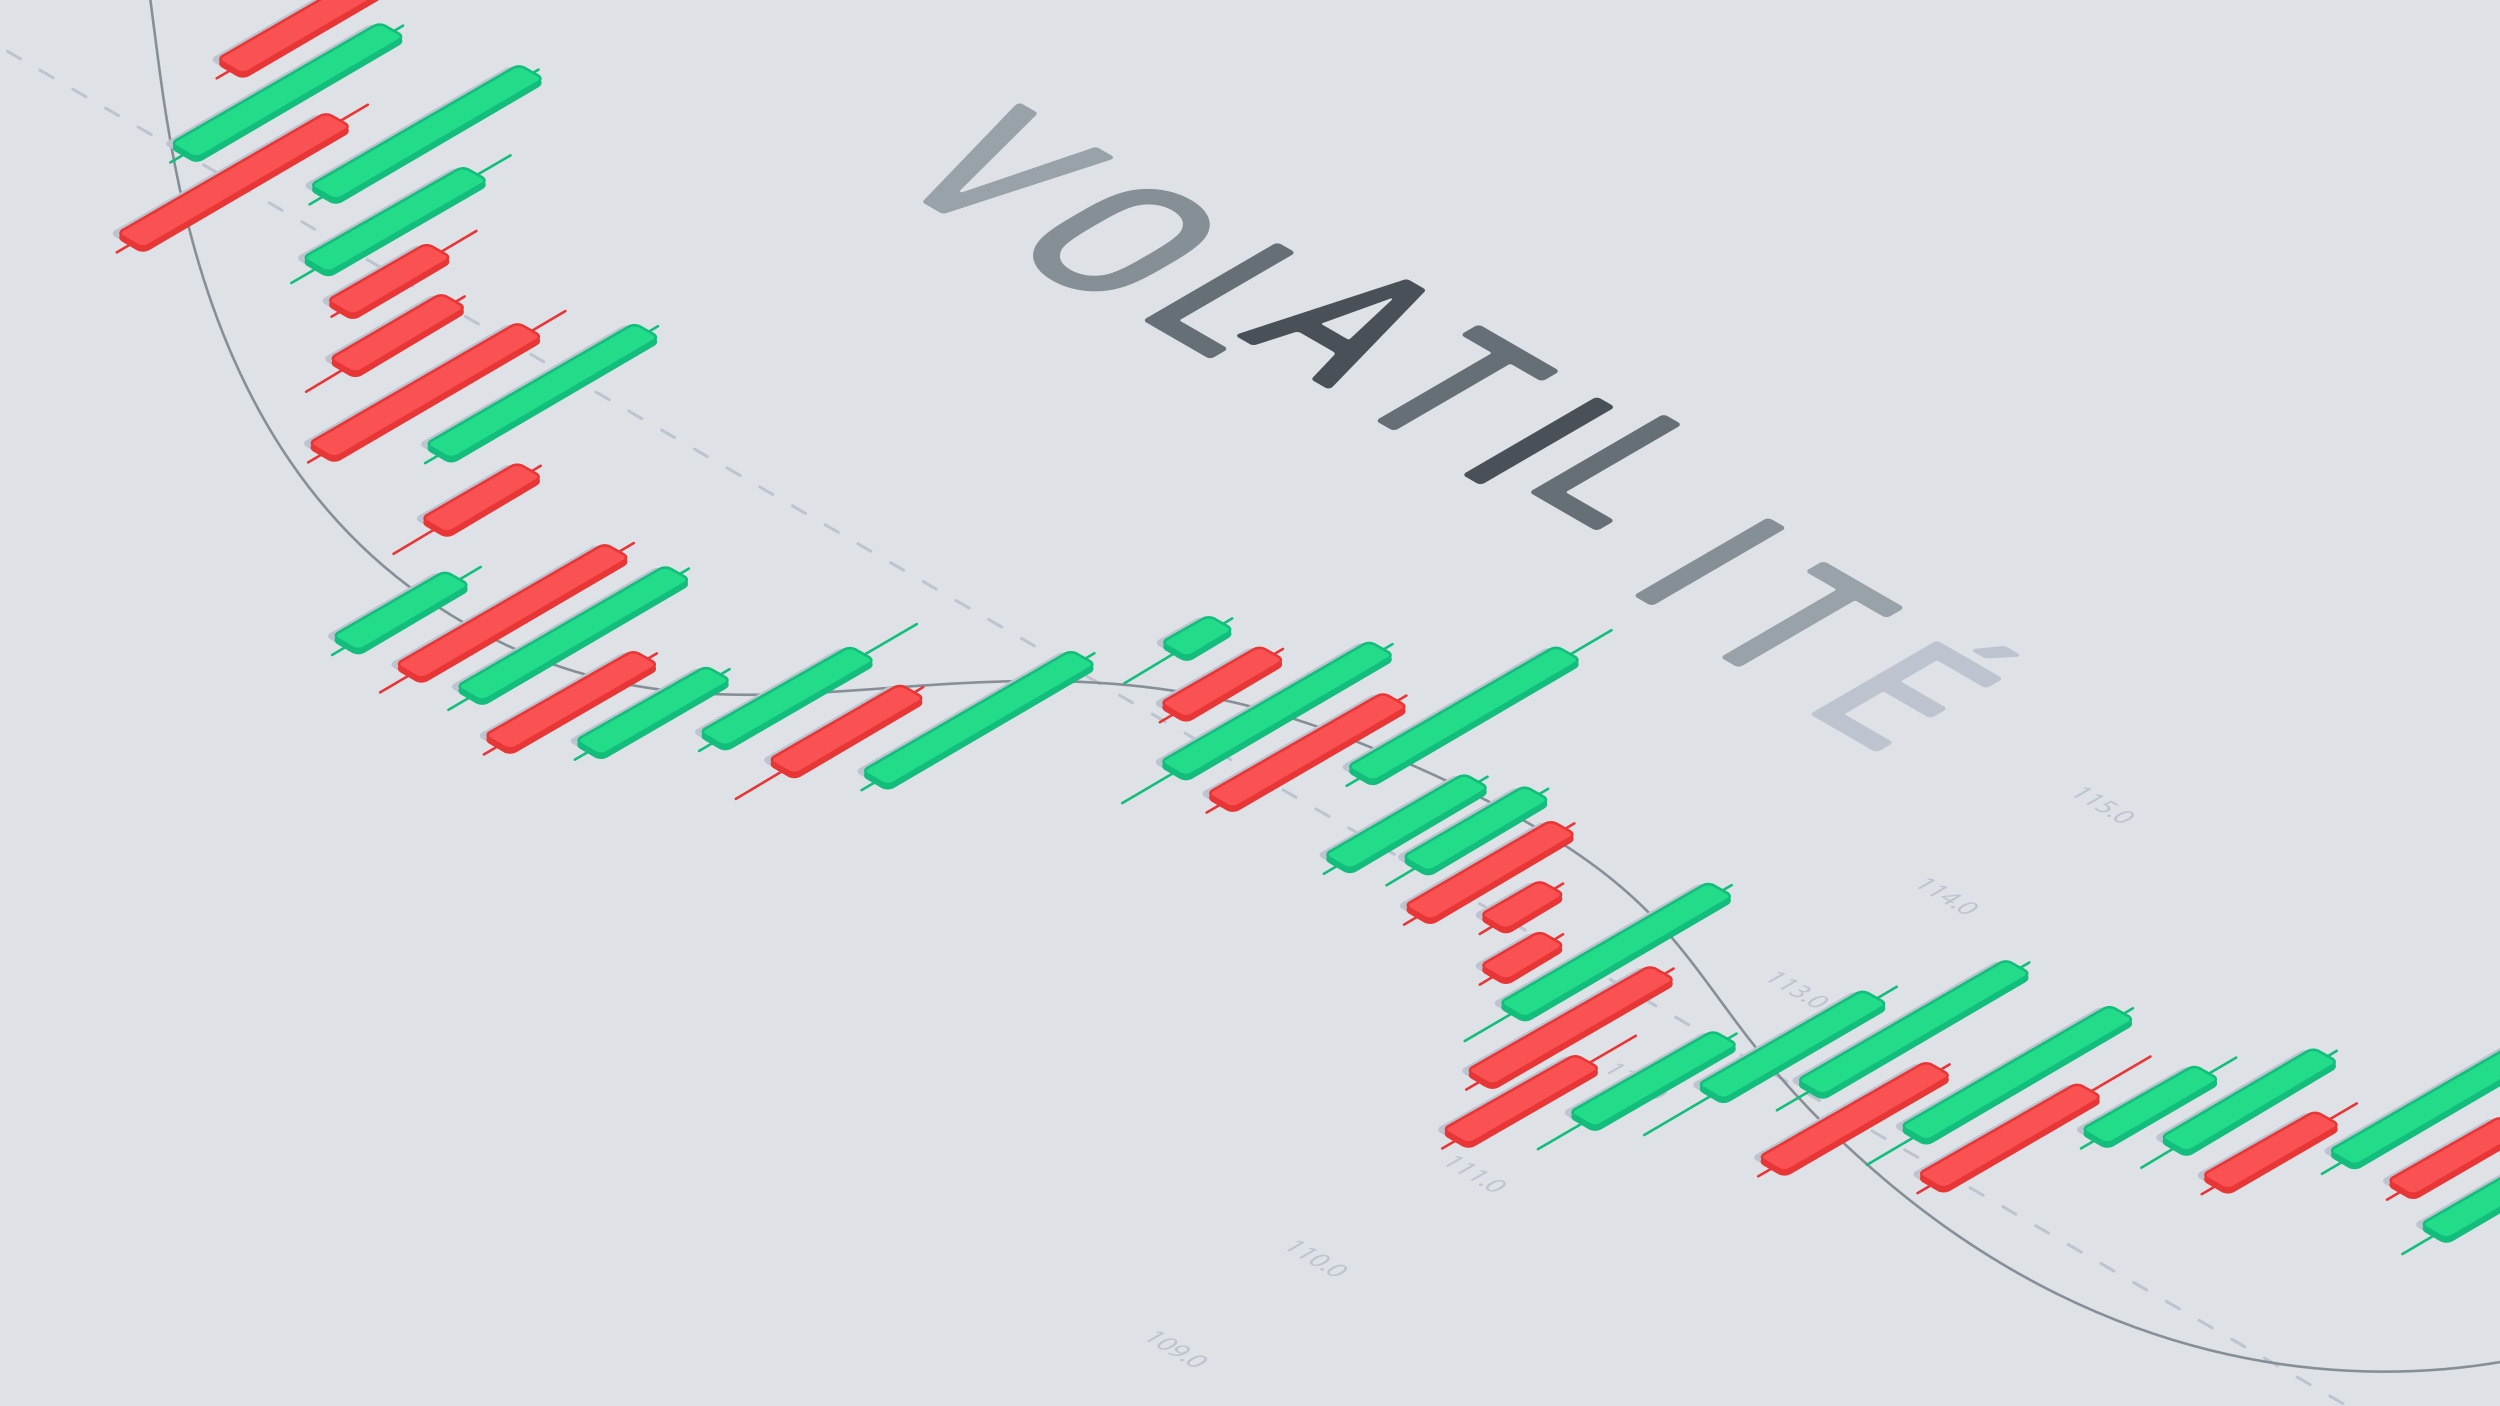 <svg xmlns="http://www.w3.org/2000/svg" xmlns:xlink="http://www.w3.org/1999/xlink" viewBox="0 0 1920 1080" xmlns:v="https://vecta.io/nano"><style><![CDATA[.C{isolation:isolate}.S{stroke-miterlimit:10}.T{stroke-width:2}.U{fill:none}.V{stroke:#13bd7c}.W{stroke:#e83637}.X{fill:#bdc4d0}.Y{fill:#22dc8a}.Z{stroke-linecap:round}.a{fill:#13bd7c}.b{fill:#e83637}.c{fill:#fa5252}.d{fill:#dee2e6}.e{fill:#676f76}]]></style><defs><clipPath id="A"><path d="M1389.844 548.476l119.999-69.736 51.263 29.596-120 69.737-51.262-29.597z" class="U"/></clipPath><path id="B" d="M1371.226 747.88l-11.912 6.923-1.571-.907 10.409-6.049-.032-.018-3.204-.557.911-.892 4.014.7 1.385.8z"/><path id="C" d="M254.765,92.077a9.687,9.687,0,0,0-8.676.03L94.376,179.755c-2.381,1.376-2.387,3.638-.014,5.026l11.09,6.486a9.462,9.462,0,0,0,8.631,0l151-88.345c2.374-1.389,2.36-3.637-.03-5Z"/><path id="D" d="M254.765,88.938a9.687,9.687,0,0,0-8.676.029L94.376,176.616c-2.381,1.375-2.387,3.637-.014,5.025l11.09,6.486a9.459,9.459,0,0,0,8.631,0l151-88.345c2.374-1.389,2.36-3.637-.03-5Z"/><path id="E" d="M331.509-41.6a9.687,9.687,0,0,0-8.676.03L171.12,46.081c-2.381,1.376-2.387,3.637-.013,5.026L182.2,57.593a9.462,9.462,0,0,0,8.631,0l151-88.345c2.374-1.389,2.36-3.637-.03-5Z"/><path id="F" d="M331.509-44.737a9.687,9.687,0,0,0-8.676.03L171.12,42.942c-2.381,1.375-2.387,3.637-.013,5.025L182.2,54.453a9.462,9.462,0,0,0,8.631,0l151-88.345c2.374-1.389,2.36-3.638-.03-5Z"/><path id="G" d="M295.881,23.054a9.687,9.687,0,0,0-8.676.03L135.492,110.732c-2.381,1.376-2.387,3.637-.013,5.026l11.089,6.486a9.462,9.462,0,0,0,8.631,0L306.2,33.9c2.373-1.389,2.359-3.637-.031-5Z"/><path id="H" d="M295.881,19.914a9.687,9.687,0,0,0-8.676.03L135.492,107.593c-2.381,1.375-2.387,3.637-.013,5.025l11.089,6.486a9.459,9.459,0,0,0,8.631,0l151-88.345c2.373-1.389,2.359-3.638-.031-5Z"/><path id="I" d="M402.858,55.24a9.687,9.687,0,0,0-8.676.03L242.469,142.918c-2.381,1.376-2.388,3.637-.014,5.026l11.089,6.486a9.465,9.465,0,0,0,8.632,0l151-88.345c2.374-1.389,2.36-3.637-.031-5Z"/><path id="J" d="M402.858,52.1a9.687,9.687,0,0,0-8.676.03L242.469,139.779c-2.381,1.375-2.388,3.637-.014,5.025l11.089,6.486a9.465,9.465,0,0,0,8.632,0l151-88.345c2.374-1.389,2.36-3.638-.031-5Z"/><path id="K" d="M359.974,133.472a9.783,9.783,0,0,0-8.694,0L236.719,198.577c-2.391,1.359-2.405,3.606-.031,5l11.089,6.486a9.534,9.534,0,0,0,8.645.023l113.853-65.788c2.381-1.376,2.373-3.614-.017-4.973Z"/><path id="L" d="M359.974,130.333a9.776,9.776,0,0,0-8.694,0L236.719,195.437c-2.391,1.359-2.405,3.607-.031,4.995l11.089,6.486a9.528,9.528,0,0,0,8.645.023l113.853-65.787c2.381-1.376,2.373-3.614-.017-4.974Z"/><path id="M" d="M331.974,192.542a9.724,9.724,0,0,0-8.683.018l-67.7,38.859c-2.385,1.369-2.394,3.625-.021,5.013l11.089,6.486a9.424,9.424,0,0,0,8.624-.015L342.3,203.4c2.369-1.4,2.351-3.651-.039-5.01Z"/><path id="N" d="M331.974,189.4a9.724,9.724,0,0,0-8.683.018l-67.7,38.859c-2.385,1.369-2.394,3.625-.021,5.013l11.089,6.487a9.427,9.427,0,0,0,8.624-.015l67.013-39.5c2.369-1.4,2.351-3.652-.039-5.011Z"/><path id="O" d="M343.137,231.054a9.627,9.627,0,0,0-8.664.049l-76.946,44.934c-2.375,1.387-2.376,3.658,0,5.046l11.089,6.486a9.344,9.344,0,0,0,8.607-.041l76.254-45.59c2.361-1.411,2.336-3.677-.055-5.037Z"/><path id="P" d="M343.137 227.914a9.627 9.627 0 0 0-8.664.05L257.527 272.9c-2.375 1.387-2.376 3.657 0 5.046l11.089 6.486a9.347 9.347 0 0 0 8.607-.042l76.252-45.59c2.361-1.411 2.336-3.678-.055-5.037z"/><path id="Q" d="M401.741,253.379a9.687,9.687,0,0,0-8.676.03L241.352,341.057c-2.381,1.376-2.387,3.638-.013,5.026l11.089,6.486a9.465,9.465,0,0,0,8.632,0l151-88.345c2.373-1.389,2.36-3.637-.031-5Z"/><path id="R" d="M401.741,250.24a9.687,9.687,0,0,0-8.676.029L241.352,337.918c-2.381,1.375-2.387,3.637-.013,5.025l11.089,6.486a9.462,9.462,0,0,0,8.632,0l151-88.345c2.373-1.389,2.36-3.637-.031-5Z"/><path id="S" d="M491.6,253.937a9.687,9.687,0,0,0-8.676.03L331.213,341.615c-2.381,1.376-2.388,3.638-.014,5.026l11.089,6.486a9.465,9.465,0,0,0,8.632,0l151-88.346c2.374-1.388,2.36-3.637-.031-5Z"/><path id="T" d="M491.6,250.8a9.687,9.687,0,0,0-8.676.029L331.213,338.476c-2.381,1.376-2.388,3.637-.014,5.026l11.089,6.486a9.465,9.465,0,0,0,8.632,0l151-88.345c2.374-1.389,2.36-3.637-.031-5Z"/><path id="U" d="M401.555,361.1a9.678,9.678,0,0,0-8.675.031l-64.924,37.53c-2.381,1.376-2.386,3.638-.013,5.026l11.089,6.487a9.381,9.381,0,0,0,8.615-.03l64.24-38.171c2.364-1.405,2.343-3.666-.048-5.026Z"/><path id="V" d="M401.555,357.96a9.685,9.685,0,0,0-8.675.031l-64.924,37.53c-2.381,1.376-2.386,3.639-.013,5.027l11.089,6.486a9.381,9.381,0,0,0,8.615-.03l64.24-38.17c2.364-1.405,2.343-3.667-.048-5.026Z"/><path id="W" d="M346.02,444.193a9.689,9.689,0,0,0-8.677.027l-77.57,44.747c-2.382,1.374-2.389,3.634-.015,5.023l11.089,6.486a9.412,9.412,0,0,0,8.621-.019l76.877-45.4c2.368-1.4,2.35-3.654-.041-5.014Z"/><path id="X" d="M346.02,441.053a9.7,9.7,0,0,0-8.677.027l-77.57,44.747c-2.382,1.374-2.389,3.635-.015,5.023l11.089,6.486a9.412,9.412,0,0,0,8.621-.018l76.877-45.4c2.368-1.4,2.35-3.655-.041-5.014Z"/><path id="Y" d="M468.718,423.053a9.687,9.687,0,0,0-8.676.03L308.329,510.731c-2.381,1.376-2.387,3.638-.013,5.026l11.089,6.486a9.462,9.462,0,0,0,8.631,0l151-88.345c2.374-1.388,2.36-3.637-.03-5Z"/><path id="Z" d="M468.718,419.914a9.687,9.687,0,0,0-8.676.029L308.329,507.592c-2.381,1.376-2.387,3.637-.013,5.026L319.4,519.1a9.462,9.462,0,0,0,8.631,0l151-88.345c2.374-1.389,2.36-3.637-.03-5Z"/><path id="a" d="M515.322,440.076a9.685,9.685,0,0,0-8.675.03L354.934,527.755c-2.382,1.375-2.388,3.637-.014,5.025l11.089,6.486a9.465,9.465,0,0,0,8.632,0l151-88.345c2.374-1.389,2.36-3.638-.031-5Z"/><path id="b" d="M515.322,436.937a9.685,9.685,0,0,0-8.675.03L354.934,524.615c-2.382,1.376-2.388,3.637-.014,5.026l11.089,6.486a9.465,9.465,0,0,0,8.632,0l151-88.345c2.374-1.389,2.36-3.637-.031-5Z"/><path id="c" d="M490.764,505.193a9.769,9.769,0,0,0-8.692,0l-105.727,60.17c-2.39,1.36-2.4,3.609-.03,5l11.089,6.486a9.518,9.518,0,0,0,8.643.017l105.021-60.847c2.38-1.378,2.371-3.618-.02-4.978Z"/><path id="d" d="M490.764,502.053a9.769,9.769,0,0,0-8.692,0l-105.727,60.17c-2.39,1.36-2.4,3.609-.03,5l11.089,6.486a9.515,9.515,0,0,0,8.643.018l105.021-60.847c2.38-1.379,2.371-3.619-.02-4.978Z"/><path id="e" d="M546.578,517.309a9.779,9.779,0,0,0-8.694,0l-91.676,52.062c-2.392,1.358-2.406,3.6-.032,4.994l11.089,6.486a9.516,9.516,0,0,0,8.642.017l90.975-52.73c2.38-1.379,2.37-3.619-.02-4.979Z"/><path id="f" d="M546.578,514.169a9.783,9.783,0,0,0-8.694,0l-91.676,52.062c-2.392,1.358-2.406,3.6-.032,4.993l11.089,6.486a9.516,9.516,0,0,0,8.642.017L556.882,525c2.38-1.379,2.37-3.62-.02-4.979Z"/><path id="g" d="M657.09,501.96a9.777,9.777,0,0,0-8.693,0L541.648,562.668c-2.391,1.359-2.4,3.607-.031,5l11.089,6.486a9.523,9.523,0,0,0,8.644.019l106.043-61.385c2.38-1.378,2.371-3.617-.02-4.976Z"/><path id="h" d="M657.09,498.82a9.774,9.774,0,0,0-8.693,0L541.648,559.528c-2.391,1.36-2.4,3.608-.031,5l11.089,6.486a9.52,9.52,0,0,0,8.644.02l106.043-61.385c2.38-1.378,2.371-3.618-.02-4.977Z"/><path id="i" d="M695.322,531.053a9.7,9.7,0,0,0-8.677.027l-91.989,53.072c-2.382,1.375-2.389,3.635-.015,5.023l11.089,6.487a9.43,9.43,0,0,0,8.624-.013l91.289-53.74c2.37-1.395,2.353-3.649-.037-5.008Z"/><path id="j" d="M695.322,527.913a9.692,9.692,0,0,0-8.677.028l-91.989,53.072c-2.382,1.374-2.389,3.635-.015,5.023l11.089,6.486a9.43,9.43,0,0,0,8.624-.012l91.289-53.741c2.37-1.395,2.353-3.649-.037-5.008Z"/><path id="k" d="M826.764,505.1a9.69,9.69,0,0,0-8.676.03L666.375,592.778c-2.381,1.375-2.387,3.637-.014,5.025l11.089,6.486a9.462,9.462,0,0,0,8.632,0l151-88.345c2.374-1.389,2.36-3.638-.031-5Z"/><path id="l" d="M826.764,501.96a9.687,9.687,0,0,0-8.676.03L666.375,589.638c-2.381,1.376-2.387,3.637-.014,5.026l11.089,6.486a9.465,9.465,0,0,0,8.632,0l151-88.345c2.374-1.389,2.36-3.637-.031-5Z"/><path id="m" d="M932.624,478.309a9.793,9.793,0,0,0-8.7-.006l-27.766,15.743c-2.392,1.356-2.407,3.6-.034,4.99l11.089,6.486a9.326,9.326,0,0,0,8.6-.047L942.966,489.2c2.358-1.414,2.332-3.683-.058-5.042Z"/><path id="n" d="M932.624,475.169a9.793,9.793,0,0,0-8.7,0l-27.766,15.742c-2.392,1.356-2.407,3.6-.034,4.991l11.089,6.486a9.332,9.332,0,0,0,8.6-.047l27.145-16.276c2.358-1.414,2.332-3.684-.058-5.043Z"/><path id="o" d="M971.6,501.751a9.7,9.7,0,0,0-8.679.024L895.494,540.62c-2.383,1.373-2.391,3.632-.017,5.021l11.089,6.486a9.4,9.4,0,0,0,8.619-.022l66.743-39.489c2.366-1.4,2.347-3.658-.044-5.018Z"/><path id="p" d="M971.6,498.611a9.7,9.7,0,0,0-8.679.025l-67.428,38.845c-2.383,1.373-2.391,3.632-.017,5.02l11.089,6.486a9.4,9.4,0,0,0,8.619-.021l66.743-39.49c2.366-1.4,2.347-3.658-.044-5.017Z"/><path id="q" d="M1055.786,498.03a9.685,9.685,0,0,0-8.675.029L895.4,585.708c-2.382,1.376-2.388,3.637-.014,5.026l11.089,6.486a9.465,9.465,0,0,0,8.632,0l151-88.345c2.374-1.389,2.36-3.637-.031-5Z"/><path id="r" d="M1055.786,494.89a9.685,9.685,0,0,0-8.675.03L895.4,582.568c-2.382,1.376-2.388,3.638-.014,5.026l11.089,6.486a9.465,9.465,0,0,0,8.632,0l151-88.346c2.374-1.388,2.36-3.637-.031-5Z"/><path id="s" d="M1066.391,537.588a9.726,9.726,0,0,0-8.684.015L931.406,610c-2.386,1.367-2.4,3.622-.022,5.011l11.089,6.486a9.5,9.5,0,0,0,8.638.009L1076.7,548.422c2.377-1.383,2.365-3.627-.025-4.987Z"/><path id="t" d="M1066.391,534.448a9.732,9.732,0,0,0-8.684.015l-126.3,72.4c-2.386,1.368-2.4,3.623-.022,5.011l11.089,6.486a9.492,9.492,0,0,0,8.638.01L1076.7,545.282c2.377-1.383,2.365-3.627-.025-4.986Z"/><path id="u" d="M1199.321,501.751a9.687,9.687,0,0,0-8.676.029l-151.713,87.649c-2.381,1.376-2.387,3.637-.013,5.026l11.089,6.486a9.462,9.462,0,0,0,8.631,0l151-88.345c2.373-1.389,2.359-3.637-.031-5Z"/><path id="v" d="M1199.321,498.611a9.687,9.687,0,0,0-8.676.03l-151.713,87.648c-2.381,1.376-2.387,3.638-.013,5.026l11.089,6.486a9.462,9.462,0,0,0,8.631,0l151-88.345c2.373-1.388,2.359-3.637-.031-5Z"/><path id="w" d="M1128.717,599.89a9.68,9.68,0,0,0-8.674.033l-98.656,57.1c-2.38,1.377-2.386,3.64-.012,5.028l11.089,6.486a9.419,9.419,0,0,0,8.623-.015l97.953-57.769c2.369-1.4,2.351-3.652-.04-5.011Z"/><path id="x" d="M1128.717,596.75a9.68,9.68,0,0,0-8.674.033l-98.656,57.1c-2.38,1.377-2.386,3.64-.012,5.029l11.089,6.486a9.422,9.422,0,0,0,8.623-.016l97.953-57.768c2.369-1.4,2.351-3.653-.04-5.012Z"/><path id="y" d="M1175.228,609.192a9.653,9.653,0,0,0-8.669.041l-85.084,49.452c-2.378,1.382-2.381,3.648-.007,5.037l11.089,6.486a9.384,9.384,0,0,0,8.615-.029l84.387-50.114c2.365-1.405,2.343-3.666-.047-5.025Z"/><path id="z" d="M1175.228,606.053a9.65,9.65,0,0,0-8.669.041l-85.084,49.451c-2.378,1.382-2.381,3.649-.007,5.037l11.089,6.486a9.381,9.381,0,0,0,8.615-.028l84.387-50.115c2.365-1.4,2.343-3.665-.047-5.025Z"/><path id="AA" d="M1195.414,635.7a9.653,9.653,0,0,0-8.669.041l-103.727,60.3c-2.377,1.382-2.38,3.649-.006,5.037l11.089,6.486a9.4,9.4,0,0,0,8.618-.022l103.022-60.976c2.367-1.4,2.347-3.659-.043-5.018Z"/><path id="AB" d="M1195.414,632.564a9.653,9.653,0,0,0-8.669.042l-103.727,60.3c-2.377,1.382-2.38,3.649-.006,5.038l11.089,6.486a9.4,9.4,0,0,0,8.618-.023l103.022-60.976c2.367-1.4,2.347-3.659-.043-5.018Z"/><path id="AC" d="M1186.763,681.936a9.7,9.7,0,0,0-8.679.025l-36.916,21.264c-2.383,1.373-2.391,3.632-.017,5.02l11.089,6.486a9.307,9.307,0,0,0,8.6-.055l36.271-21.841c2.356-1.419,2.327-3.692-.063-5.051Z"/><path id="AD" d="M1186.763 678.8a9.7 9.7 0 0 0-8.679.024l-36.916 21.264c-2.383 1.373-2.391 3.632-.017 5.02l11.089 6.487a9.31 9.31 0 0 0 8.6-.055l36.27-21.84c2.356-1.418 2.327-3.691-.063-5.051z"/><path id="AE" d="M1186.763,720.867a9.7,9.7,0,0,0-8.679.024l-36.916,21.264c-2.383,1.373-2.391,3.632-.017,5.02l11.089,6.486a9.3,9.3,0,0,0,8.6-.055l36.271-21.841c2.356-1.419,2.327-3.692-.063-5.051Z"/><path id="AF" d="M1186.763,717.727a9.706,9.706,0,0,0-8.679.024l-36.916,21.265c-2.383,1.372-2.391,3.631-.017,5.02l11.089,6.486a9.31,9.31,0,0,0,8.6-.055l36.271-21.842c2.356-1.418,2.327-3.691-.063-5.05Z"/><path id="AG" d="M1316.251,683.146a9.687,9.687,0,0,0-8.676.029l-151.713,87.649c-2.381,1.376-2.387,3.637-.013,5.026l11.089,6.486a9.462,9.462,0,0,0,8.631,0l151-88.345c2.373-1.389,2.359-3.637-.031-5Z"/><path id="AH" d="M1316.251,680.006a9.687,9.687,0,0,0-8.676.03l-151.713,87.648c-2.381,1.376-2.387,3.638-.013,5.026l11.089,6.486a9.462,9.462,0,0,0,8.631,0l151-88.345c2.373-1.388,2.359-3.637-.031-5Z"/><path id="AI" d="M1271.6 747.239a9.747 9.747 0 0 0-8.688.008l-132.154 75.505c-2.388 1.364-2.4 3.616-.025 5l11.089 6.486a9.511 9.511 0 0 0 8.641.017l131.437-76.19c2.38-1.379 2.37-3.619-.02-4.979z"/><path id="AJ" d="M1271.6,744.1a9.751,9.751,0,0,0-8.688.009l-132.154,75.5c-2.388,1.364-2.4,3.616-.025,5l11.089,6.486a9.514,9.514,0,0,0,8.641.017L1281.9,754.926c2.38-1.379,2.37-3.62-.02-4.979Z"/><path id="AK" d="M1214.112,815.448a9.814,9.814,0,0,0-8.7-.013l-93.059,52.548c-2.395,1.352-2.412,3.594-.038,4.983l11.089,6.486a9.547,9.547,0,0,0,8.648.028l92.359-53.217c2.382-1.373,2.376-3.608-.015-4.968Z"/><path id="AL" d="M1214.112,812.308a9.817,9.817,0,0,0-8.7-.013l-93.059,52.548c-2.395,1.352-2.412,3.6-.038,4.983l11.089,6.486a9.544,9.544,0,0,0,8.648.028l92.359-53.216c2.382-1.373,2.376-3.609-.015-4.968Z"/><path id="AM" d="M1319.972,797.215a9.785,9.785,0,0,0-8.695,0L1209.555,854.95c-2.391,1.357-2.406,3.6-.032,4.992l11.089,6.486a9.523,9.523,0,0,0,8.644.022l101.018-58.413c2.38-1.376,2.372-3.615-.018-4.974Z"/><path id="AN" d="M1319.972 794.076a9.785 9.785 0 0 0-8.695 0l-101.722 57.734c-2.391 1.358-2.406 3.6-.032 4.993l11.089 6.486a9.526 9.526 0 0 0 8.644.021l101.018-58.41c2.38-1.377 2.372-3.615-.018-4.975z"/><path id="AO" d="M1434.855,765.959a9.727,9.727,0,0,0-8.683.017l-117.93,67.652c-2.386,1.368-2.395,3.624-.021,5.012l11.089,6.486a9.48,9.48,0,0,0,8.635.006L1445.166,776.8c2.376-1.385,2.364-3.631-.027-4.99Z"/><path id="AP" d="M1434.855,762.82a9.727,9.727,0,0,0-8.683.016l-117.93,67.652c-2.386,1.369-2.395,3.624-.021,5.013l11.089,6.486a9.483,9.483,0,0,0,8.635.006l117.221-68.336c2.376-1.385,2.364-3.63-.027-4.989Z"/><path id="AQ" d="M1544.809,742.587a9.687,9.687,0,0,0-8.676.03L1384.42,830.266c-2.381,1.375-2.387,3.637-.014,5.025l11.089,6.486a9.465,9.465,0,0,0,8.632,0l151-88.345c2.374-1.389,2.36-3.638-.031-5Z"/><path id="AR" d="M1544.809,739.448a9.687,9.687,0,0,0-8.676.03L1384.42,827.126c-2.381,1.376-2.387,3.637-.014,5.026l11.089,6.486a9.465,9.465,0,0,0,8.632,0l151-88.345c2.374-1.389,2.36-3.637-.031-5Z"/><path id="AS" d="M1483.6,820.843a9.751,9.751,0,0,0-8.688.009l-119.876,68.5c-2.387,1.364-2.4,3.616-.025,5l11.089,6.486a9.506,9.506,0,0,0,8.64.014l119.166-69.188c2.378-1.381,2.368-3.623-.023-4.982Z"/><path id="AT" d="M1483.6,817.7a9.744,9.744,0,0,0-8.688.009l-119.876,68.5c-2.387,1.365-2.4,3.617-.025,5l11.089,6.486a9.5,9.5,0,0,0,8.64.014l119.166-69.188c2.378-1.381,2.368-3.623-.023-4.982Z"/><path id="AU" d="M1624.343,777.75a9.685,9.685,0,0,0-8.675.03l-151.713,87.648c-2.382,1.376-2.388,3.638-.014,5.026l11.089,6.486a9.465,9.465,0,0,0,8.632,0l151-88.345c2.374-1.388,2.36-3.637-.031-5Z"/><path id="AV" d="M1624.343,774.611a9.685,9.685,0,0,0-8.675.029l-151.713,87.649c-2.382,1.375-2.388,3.637-.014,5.025l11.089,6.486a9.462,9.462,0,0,0,8.632,0l151-88.345c2.374-1.389,2.36-3.637-.031-5Z"/><path id="AW" d="M1599.506,837.4a9.745,9.745,0,0,0-8.687.01l-113.458,64.874c-2.387,1.365-2.4,3.618-.025,5.006l11.089,6.486a9.494,9.494,0,0,0,8.639.011l112.75-65.555c2.377-1.382,2.367-3.625-.024-4.984Z"/><path id="AX" d="M1599.506,834.262a9.742,9.742,0,0,0-8.687.01l-113.458,64.873c-2.387,1.365-2.4,3.618-.025,5.007l11.089,6.486a9.5,9.5,0,0,0,8.639.011l112.75-65.555c2.377-1.382,2.367-3.625-.024-4.985Z"/><path id="AY" d="M1689.646,823.727a9.79,9.79,0,0,0-8.7,0l-78,44.252c-2.392,1.357-2.407,3.6-.033,4.992l11.089,6.486a9.5,9.5,0,0,0,8.639.013l77.306-44.908c2.378-1.381,2.368-3.623-.023-4.983Z"/><path id="AZ" d="M1689.646,820.587a9.79,9.79,0,0,0-8.7,0l-78,44.251c-2.392,1.357-2.407,3.6-.033,4.992l11.089,6.486a9.5,9.5,0,0,0,8.639.013l77.306-44.907c2.378-1.381,2.368-3.624-.023-4.983Z"/><path id="Aa" d="M1782.3,858.889a9.79,9.79,0,0,0-8.7,0l-78,44.252c-2.392,1.357-2.407,3.6-.033,4.991l11.089,6.486a9.5,9.5,0,0,0,8.639.013L1792.6,869.72c2.378-1.381,2.368-3.624-.023-4.983Z"/><path id="Ab" d="M1782.3 855.75a9.79 9.79 0 0 0-8.7 0l-78 44.25c-2.392 1.357-2.407 3.6-.033 4.992l11.089 6.486a9.5 9.5 0 0 0 8.639.013l77.306-44.907c2.378-1.382 2.368-3.624-.023-4.983z"/><path id="Ac" d="M1924.622,863.076a9.785,9.785,0,0,0-8.7,0l-78,44.252c-2.392,1.357-2.407,3.6-.033,4.991l11.089,6.486a9.5,9.5,0,0,0,8.639.013l77.307-44.907c2.378-1.381,2.367-3.623-.023-4.983Z"/><path id="Ad" d="M1924.622,859.936a9.788,9.788,0,0,0-8.7,0l-78,44.251c-2.392,1.357-2.407,3.6-.033,4.992l11.089,6.486a9.5,9.5,0,0,0,8.639.013l77.307-44.907c2.378-1.382,2.367-3.624-.023-4.983Z"/><path id="Ae" d="M1780.9,810.4a9.6,9.6,0,0,0-8.659.058l-108.49,63.616c-2.372,1.391-2.371,3.665,0,5.053l11.089,6.486a9.356,9.356,0,0,0,8.61-.037l107.783-64.295c2.362-1.409,2.339-3.674-.052-5.033Z"/><path id="Af" d="M1780.9,807.262a9.6,9.6,0,0,0-8.659.057l-108.49,63.616c-2.372,1.391-2.371,3.665,0,5.054l11.089,6.486a9.359,9.359,0,0,0,8.61-.037l107.783-64.3c2.362-1.408,2.339-3.673-.052-5.033Z"/><path id="Ag" d="M1953.366,796.727a9.684,9.684,0,0,0-8.676.03l-151.713,87.648c-2.381,1.376-2.387,3.637-.013,5.026l11.089,6.486a9.462,9.462,0,0,0,8.631,0l151-88.345c2.373-1.389,2.359-3.637-.031-5Z"/><path id="Ah" d="M1953.366,793.587a9.687,9.687,0,0,0-8.676.03l-151.713,87.649c-2.381,1.375-2.387,3.637-.013,5.025l11.089,6.486a9.462,9.462,0,0,0,8.631,0l151-88.346c2.373-1.388,2.359-3.637-.031-5Z"/><path id="Ai" d="M2023.784,853.192a9.682,9.682,0,0,0-8.675.03L1863.4,940.87c-2.382,1.376-2.388,3.637-.014,5.026l11.089,6.486a9.465,9.465,0,0,0,8.632,0l151-88.345c2.374-1.389,2.36-3.637-.031-5Z"/><path id="Aj" d="M2023.784,850.052a9.685,9.685,0,0,0-8.675.03L1863.4,937.731c-2.382,1.375-2.388,3.637-.014,5.025l11.089,6.486a9.465,9.465,0,0,0,8.632,0l151-88.346c2.374-1.388,2.36-3.637-.031-5Z"/></defs><path d="M-8.483-14.986h1941.744v1125.207H-8.483z" class="d"/><g class="C X"><g clip-path="url(#A)"><path d="M1535.694,519.524l-45.369-26.194a6.334,6.334,0,0,0-5.594,0l-92.1,53.52a1.73,1.73,0,0,0,.011,3.241l45.651,26.356a6.365,6.365,0,0,0,5.6,0l7.675-4.461a1.87,1.87,0,0,0,1.111-1.622,1.9,1.9,0,0,0-1.129-1.621l-33.711-19.464q-1.409-.812-.009-1.621l27.212-15.814a2.62,2.62,0,0,1,2.8,0l31.885,18.408a5.537,5.537,0,0,0,2.8.649,5.478,5.478,0,0,0,2.8-.649L1493,545.8a1.863,1.863,0,0,0,1.111-1.622,1.9,1.9,0,0,0-1.129-1.622L1461.1,524.147c-.939-.542-.935-1.084-.009-1.622l25.119-14.6a2.614,2.614,0,0,1,2.8,0l33.43,19.3a5.537,5.537,0,0,0,2.8.649,5.478,5.478,0,0,0,2.8-.649l7.675-4.46a1.868,1.868,0,0,0,1.111-1.622,1.9,1.9,0,0,0-1.129-1.622m14.315-17.594-8.287-4.785a6.64,6.64,0,0,0-2.735-.932,13.863,13.863,0,0,0-3.15.121l-17.9,1.781a5.463,5.463,0,0,0-1.957.486c-.559.325-.843.7-.834,1.136s.329.836.987,1.216l5.618,3.244a10.479,10.479,0,0,0,5.889,1.46l20.428-1.132a3.865,3.865,0,0,0,1.957-.487,1.353,1.353,0,0,0,.765-1.013c.042-.41-.215-.771-.777-1.095"/></g></g><path d="M1874.764 1121.607L-1.933 34.964" stroke="#bdc4d0" stroke-width="2.33" stroke-dasharray="11.612 17.418" class="S U Z"/><g class="X"><path d="M1615.66 611.479l-11.913 6.923-1.564-.904 10.409-6.049-.038-.022-3.198-.553.905-.895 4.019.704 1.38.796zm-9.463-5.463l-11.912 6.923-1.564-.903 10.409-6.05-.038-.022-3.198-.553.911-.892 4.013.701 1.379.796zm14.724 19.861c.651.376.616.907-.063 1.3a2.343 2.343 0 0 1-2.259.034c-.651-.376-.6-.918.063-1.3a2.366 2.366 0 0 1 2.259-.034zm16.598-2.013c2.529 1.46 1.726 3.591-2.067 5.795-4.047 2.352-7.8 2.78-10.455 1.246-2.344-1.353-1.745-3.535 2.156-5.846 3.996-2.323 7.927-2.603 10.366-1.195zm-11.183 6.367c1.66.958 4.38.3 7.424-1.468 2.931-1.7 4.093-3.258 2.414-4.228-1.417-.818-4.171-.416-7.419 1.471-3.1 1.8-3.894 3.373-2.419 4.225m.854-12.095l-1.357.789-4.578-2.643-3.517 1.511a10.773 10.773 0 0 1 1.047.524 4.565 4.565 0 0 1 1.945 1.865c.4.851.157 1.891-1.347 2.765a9.057 9.057 0 0 1-8.535-.21 5.166 5.166 0 0 1-2.252-2.153l1.633-.476a4.666 4.666 0 0 0 1.9 1.862 5.761 5.761 0 0 0 5.43.136c1.515-.9 1.591-2.138-.809-3.524-.684-.394-1.3-.66-1.787-.885l6.487-2.875zm-126.267 77.79c.644.372.616.907-.063 1.3a2.346 2.346 0 0 1-2.266.03c-.644-.373-.59-.914.069-1.3a2.368 2.368 0 0 1 2.26-.03zm16.592-2.016c2.528 1.459 1.732 3.594-2.062 5.8-4.046 2.352-7.8 2.779-10.455 1.246-2.343-1.353-1.751-3.539 2.157-5.846 3.996-2.325 7.927-2.605 10.36-1.2zm-11.178 6.369c1.66.959 4.374.3 7.419-1.47 2.93-1.7 4.1-3.255 2.42-4.225-1.418-.818-4.171-.416-7.419 1.471-3.1 1.8-3.895 3.373-2.42 4.224m-7.16-8.146l1.679.969-1.269.738-1.679-.97-3.241 1.884-1.533-.885 3.242-1.884-5.568-3.214 1.066-.619 12.956-1.331 1.749 1.01zm2.444-3.2q.933-.541 1.923-1.051l-.058-.033-2.753.446-6.977.66-.038.022 3.926 2.267 3.977-2.311m-5.96-7.405l-11.912 6.922-1.564-.903 10.409-6.049-.039-.022-3.204-.557.912-.892 4.013.701 1.385.8zm-9.462-5.463l-11.912 6.923-1.565-.904 10.41-6.049-.039-.022-3.204-.556.911-.893 4.02.705 1.379.796z"/><use xlink:href="#B"/><path d="M1402.535 765.729c2.528 1.46 1.732 3.586-2.061 5.791-4.047 2.352-7.793 2.783-10.449 1.249-2.343-1.352-1.751-3.538 2.15-5.85 3.996-2.319 7.925-2.595 10.36-1.19zm-11.171 6.366c1.66.958 4.374.3 7.412-1.467 2.937-1.707 4.106-3.259 2.426-4.228-1.423-.822-4.177-.413-7.418 1.47-3.1 1.8-3.9 3.373-2.42 4.225M1388.8 757.8c2.363 1.364 2.046 2.791.6 3.631a6.618 6.618 0 0 1-5.019.35l-.038.022c1.183 1.021 1.279 2.356-.389 3.325a8.224 8.224 0 0 1-7.945-.449 5.292 5.292 0 0 1-2.31-2.267l1.69-.472a4.465 4.465 0 0 0 1.9 1.972 5.035 5.035 0 0 0 5.022.225c1.649-.981.853-2.271-.712-3.174l-.906-.524 1.2-.7.907.524c1.174.678 3.277 1.186 4.686.368.951-.553 1.188-1.393-.306-2.256a8.628 8.628 0 0 0-3.187-.929l.752-.925a10.861 10.861 0 0 1 4.055 1.279z"/><use xlink:href="#B" x="9.462" y="5.463"/><path d="M1385.949 767.742c.645.372.61.9-.069 1.3a2.332 2.332 0 0 1-2.259.033c-.645-.372-.59-.914.069-1.3a2.36 2.36 0 0 1 2.259-.033zm-128.798 55.925l-11.912 6.922-1.571-.907 10.409-6.049-.032-.018-3.204-.557.911-.892 4.013.701 1.386.8zm-9.462-5.463l-11.913 6.922-1.57-.906 10.409-6.05-.032-.018-3.204-.557.911-.892 4.013.701 1.386.8zm14.723 19.861c.645.372.61.9-.069 1.3a2.332 2.332 0 0 1-2.259.034c-.645-.373-.59-.915.069-1.3a2.366 2.366 0 0 1 2.259-.034zm16.588-2.017c2.529 1.46 1.726 3.591-2.067 5.795-4.047 2.352-7.793 2.783-10.455 1.246-2.337-1.349-1.745-3.535 2.156-5.846 4-2.323 7.938-2.599 10.366-1.195zm-11.183 6.374c1.66.958 4.38.295 7.418-1.471 2.937-1.707 4.106-3.259 2.426-4.228-1.423-.822-4.17-.417-7.418 1.471-3.1 1.8-3.9 3.376-2.426 4.228m-2.406-14.222c2.586 1.492 1.908 3.144.208 4.132-2.2 1.279-5.58 1.386-10.531 1.334l-1.833-.044-.038.022 5.382 3.108-1.338.777-7.655-4.419.989-.575 2.5.025c5.957.081 8.884-.014 10.7-1.047 1.2-.7 1.734-1.7-.054-2.727a8.344 8.344 0 0 0-3.55-.881l.619-.959a10.431 10.431 0 0 1 4.601 1.254zm-141.625 61.077l-11.913 6.922-1.57-.906 10.409-6.05-.038-.022-3.198-.553.918-.895 4.006.704 1.386.8zm14.73 19.857c.644.372.6.907-.076 1.3a2.342 2.342 0 0 1-2.259.034c-.645-.373-.591-.922.063-1.3a2.38 2.38 0 0 1 2.272-.034zm16.584-2.013c2.529 1.46 1.726 3.591-2.067 5.8-4.047 2.352-7.8 2.78-10.455 1.246-2.344-1.353-1.745-3.535 2.156-5.846 3.997-2.328 7.935-2.604 10.366-1.2zm-11.177 6.37c1.66.959 4.374.3 7.418-1.471 2.931-1.7 4.093-3.258 2.414-4.228-1.417-.818-4.171-.416-7.418 1.471-3.1 1.8-3.895 3.373-2.414 4.228m-1.219-13.292l-11.913 6.923-1.564-.904 10.409-6.049-.038-.022-3.198-.553.911-.899 4.014.708 1.379.796zm-9.462-5.463l-11.913 6.923-1.564-.904 10.409-6.049-.038-.022-3.198-.553.918-.895 4.006.704 1.38.796zm-131.391 59.563l-11.913 6.923-1.57-.907 10.409-6.049-.039-.022-3.197-.553.917-.896 4.007.704 1.386.8z"/><g class="C"><path d="M1019.886 964.476c2.528 1.46 1.732 3.587-2.061 5.791-4.053 2.356-7.8 2.78-10.455 1.246-2.343-1.352-1.751-3.531 2.156-5.846 3.99-2.319 7.928-2.595 10.36-1.191zm-11.177 6.37c1.66.959 4.373.3 7.418-1.471 2.931-1.7 4.106-3.258 2.426-4.228-1.423-.822-4.183-.416-7.424 1.467-3.1 1.8-3.895 3.381-2.42 4.232m2.604-11.084l-11.913 6.923-1.57-.907 10.409-6.049-.038-.022-3.198-.553.917-.896 4.007.704 1.386.8z"/></g><path d="M1033.166 972.144c2.529 1.459 1.732 3.586-2.061 5.791-4.053 2.355-7.8 2.779-10.455 1.246-2.343-1.353-1.751-3.532 2.156-5.847 3.994-2.318 7.928-2.595 10.36-1.19zm-11.177 6.37c1.66.958 4.373.3 7.418-1.471 2.931-1.7 4.106-3.259 2.427-4.228-1.424-.822-4.184-.417-7.425 1.467-3.1 1.8-3.9 3.38-2.42 4.232m-5.409-4.358c.645.373.61.9-.069 1.3a2.332 2.332 0 0 1-2.259.033c-.645-.372-.6-.918.063-1.3a2.377 2.377 0 0 1 2.265-.033zm-122.378 49.814l-11.913 6.922-1.564-.903 10.409-6.049-.038-.022-3.198-.553.911-.892 4.014.7 1.379.797zm18.054 10.196c2.452 1.415 1.986 3.439-1.052 5.2a15.025 15.025 0 0 1-7.657 2.054 12.723 12.723 0 0 1-5.085-1.084 12.129 12.129 0 0 1-1.3-.642l-.28-.169 1.32-.767a3.422 3.422 0 0 0 .294.188c.281.162.635.33 1.072.535a9.494 9.494 0 0 0 3.663.778 11.3 11.3 0 0 0 4.755-.922l-.057-.033a7.335 7.335 0 0 1-4.1-.885c-2.158-1.246-1.933-2.982.1-4.165a8.992 8.992 0 0 1 8.327-.088zm-3.227 4.4a1.983 1.983 0 0 0 .737-.258c2.03-1.179 2.83-2.525 1.138-3.5a5.578 5.578 0 0 0-5.261.321c-1.484.863-1.624 1.987-.22 2.8a5.807 5.807 0 0 0 3.606.641"/><path d="M902.775 1028.692c2.528 1.459 1.732 3.586-2.061 5.791-4.047 2.351-7.8 2.779-10.455 1.246-2.344-1.353-1.745-3.535 2.156-5.847 3.996-2.322 7.927-2.595 10.36-1.19zm-11.171 6.366c1.66.958 4.374.3 7.412-1.467 2.937-1.707 4.1-3.263 2.426-4.229-1.423-.822-4.183-.416-7.424 1.468-3.1 1.8-3.889 3.376-2.414 4.228m17.327 8.777c.645.372.61.9-.069 1.3a2.332 2.332 0 0 1-2.259.033c-.644-.372-.6-.918.063-1.3a2.366 2.366 0 0 1 2.265-.033zm16.586-2.013c2.529 1.46 1.732 3.586-2.061 5.791-4.047 2.352-7.8 2.779-10.455 1.246-2.343-1.353-1.745-3.535 2.156-5.847 3.996-2.322 7.928-2.595 10.36-1.19zm-11.171 6.366c1.66.958 4.374.3 7.412-1.467 2.937-1.707 4.1-3.263 2.42-4.232-1.417-.818-4.177-.413-7.418 1.471-3.1 1.8-3.895 3.373-2.414 4.228"/></g><path d="M2045.019,982.836c60.769,15.458-282.262,190.8-597.766-77.023-183.053-155.39-105.488-212.651-401.86-334.883S568.185,617.814,335.441,465.442,131.163-13.441,104.372-43.58" stroke="#868e96" class="S T U"/><path d="M248.774,89.158a9.69,9.69,0,0,0-8.676.03L88.385,176.837c-2.381,1.375-2.388,3.637-.014,5.025l11.089,6.486a9.462,9.462,0,0,0,8.632,0l151-88.345c2.374-1.389,2.36-3.638-.031-5Z" class="X"/><path d="M89.674 193.815L282.511 80.42" class="S T U W Z"/><use xlink:href="#C" class="b"/><use xlink:href="#C" class="S T U W"/><use xlink:href="#D" class="c"/><use xlink:href="#D" class="S T U W"/><path d="M325.518-44.516a9.687,9.687,0,0,0-8.676.03L165.129,43.163c-2.381,1.375-2.388,3.637-.014,5.025L176.2,54.674a9.465,9.465,0,0,0,8.632,0l151-88.346c2.374-1.388,2.36-3.637-.031-5Z" class="X"/><path d="M166.418 60.141L359.255-53.255" class="S T U W Z"/><use xlink:href="#E" class="b"/><use xlink:href="#E" class="S T U W"/><use xlink:href="#F" class="c"/><use xlink:href="#F" class="S T U W"/><path d="M289.89,20.135a9.687,9.687,0,0,0-8.676.03L129.5,107.814c-2.381,1.375-2.387,3.637-.014,5.025l11.089,6.486a9.465,9.465,0,0,0,8.632,0l151-88.345c2.374-1.389,2.36-3.638-.03-5Z" class="X"/><path d="M130.791 124.792l178.79-105.117" class="S T V Y Z"/><use xlink:href="#G" class="a"/><use xlink:href="#G" class="S T U V"/><use xlink:href="#H" class="Y"/><use xlink:href="#H" class="S T U V"/><path d="M396.866,52.321a9.687,9.687,0,0,0-8.676.03L236.477,140c-2.381,1.375-2.387,3.637-.013,5.025l11.089,6.486a9.465,9.465,0,0,0,8.632,0l151-88.346c2.373-1.388,2.36-3.637-.031-5Z" class="X"/><path d="M237.767 156.978L413.581 53.443" class="S T V Y Z"/><use xlink:href="#I" class="a"/><use xlink:href="#I" class="S T U V"/><use xlink:href="#J" class="Y"/><use xlink:href="#J" class="S T U V"/><path d="M353.983,130.554a9.776,9.776,0,0,0-8.694,0l-114.561,65.1c-2.391,1.359-2.405,3.607-.031,5l11.089,6.486a9.531,9.531,0,0,0,8.645.023l113.853-65.788c2.381-1.375,2.373-3.613-.018-4.973Z" class="X"/><path d="M223.721 217.349l168.371-98.046" class="S T V Y Z"/><use xlink:href="#K" class="a"/><use xlink:href="#K" class="S T U V"/><use xlink:href="#L" class="Y"/><use xlink:href="#L" class="S T U V"/><path d="M325.983,189.623a9.724,9.724,0,0,0-8.683.018L249.6,228.5c-2.385,1.369-2.4,3.625-.021,5.013L260.669,240a9.422,9.422,0,0,0,8.623-.014l67.014-39.5c2.369-1.4,2.351-3.652-.04-5.011Z" class="X"/><path d="M254.604 243.21l111.256-65.86" class="S T U W Z"/><use xlink:href="#M" class="b"/><use xlink:href="#M" class="S T U W"/><use xlink:href="#N" class="c"/><use xlink:href="#N" class="S T U W"/><path d="M337.145,228.135a9.627,9.627,0,0,0-8.664.05l-76.946,44.934c-2.374,1.386-2.375,3.657,0,5.045l11.089,6.487a9.347,9.347,0,0,0,8.607-.042l76.254-45.589c2.361-1.411,2.336-3.678-.055-5.037Z" class="X"/><path d="M235.116 300.838l121.721-73.163" class="S T U W Z"/><use xlink:href="#O" class="b"/><use xlink:href="#O" class="S T U W"/><use xlink:href="#P" class="c"/><use xlink:href="#P" class="S T U W"/><path d="M395.75,250.46a9.69,9.69,0,0,0-8.676.03L235.361,338.139c-2.381,1.375-2.387,3.637-.013,5.025l11.089,6.486a9.459,9.459,0,0,0,8.631,0l151-88.345c2.373-1.389,2.359-3.638-.031-5Z" class="X"/><path d="M236.651 355.117l197.581-116.233" class="S T U W Z"/><use xlink:href="#Q" class="b"/><use xlink:href="#Q" class="S T U W"/><use xlink:href="#R" class="c"/><use xlink:href="#R" class="S T U W"/><path d="M485.61,251.019a9.687,9.687,0,0,0-8.676.029L325.221,338.7c-2.381,1.376-2.387,3.637-.013,5.025l11.089,6.487a9.465,9.465,0,0,0,8.632,0l151-88.345c2.373-1.389,2.36-3.637-.031-5Z" class="X"/><path d="M326.511 355.675l178.791-105.116" class="S T V Y Z"/><use xlink:href="#S" class="a"/><use xlink:href="#S" class="S T U V"/><use xlink:href="#T" class="Y"/><use xlink:href="#T" class="S T U V"/><path d="M395.564,358.181a9.685,9.685,0,0,0-8.675.031l-64.924,37.53c-2.381,1.376-2.387,3.638-.013,5.027l11.089,6.486a9.381,9.381,0,0,0,8.615-.03l64.24-38.171c2.364-1.4,2.342-3.666-.048-5.025Z" class="X"/><path d="M302.232 425.349l113.023-67.628" class="S T U W Z"/><use xlink:href="#U" class="b"/><use xlink:href="#U" class="S T U W"/><use xlink:href="#V" class="c"/><use xlink:href="#V" class="S T U W"/><path d="M340.029,441.274a9.7,9.7,0,0,0-8.677.027l-77.571,44.747c-2.382,1.374-2.389,3.635-.015,5.023l11.089,6.486a9.415,9.415,0,0,0,8.621-.018l76.878-45.4c2.368-1.4,2.349-3.655-.041-5.014Z" class="X"/><path d="M255.069 503.023l114.14-67.627" class="S T V Y Z"/><use xlink:href="#W" class="a"/><use xlink:href="#W" class="S T U V"/><use xlink:href="#X" class="Y"/><use xlink:href="#X" class="S T U V"/><path d="M462.727,420.135a9.687,9.687,0,0,0-8.676.029L302.338,507.813c-2.381,1.375-2.387,3.637-.014,5.025l11.089,6.486a9.462,9.462,0,0,0,8.632,0l151-88.345c2.374-1.389,2.36-3.637-.031-5Z" class="X"/><path d="M291.907 531.767l194.79-114.697" class="S T U W Z"/><use xlink:href="#Y" class="b"/><use xlink:href="#Y" class="S T U W"/><use xlink:href="#Z" class="c"/><use xlink:href="#Z" class="S T U W"/><path d="M509.331,437.158a9.687,9.687,0,0,0-8.676.029L348.942,524.836c-2.381,1.376-2.387,3.637-.013,5.026l11.089,6.486a9.462,9.462,0,0,0,8.631,0l151-88.345c2.373-1.389,2.359-3.637-.031-5Z" class="X"/><path d="M344.372 545.163l184.65-108.465" class="S T V Y Z"/><use xlink:href="#a" class="a"/><use xlink:href="#a" class="S T U V"/><use xlink:href="#b" class="Y"/><use xlink:href="#b" class="S T U V"/><path d="M484.773,502.274a9.772,9.772,0,0,0-8.692,0l-105.727,60.17c-2.39,1.361-2.4,3.61-.03,5l11.089,6.486a9.519,9.519,0,0,0,8.642.018L495.077,513.1c2.379-1.379,2.37-3.619-.02-4.978Z" class="X"/><path d="M371.627 579.395l132.837-77.581" class="S T U W Z"/><use xlink:href="#c" class="b"/><use xlink:href="#c" class="S T U W"/><use xlink:href="#d" class="c"/><use xlink:href="#d" class="S T U W"/><path d="M540.587,514.39a9.783,9.783,0,0,0-8.694,0l-91.677,52.061c-2.391,1.358-2.405,3.606-.032,4.994l11.089,6.486a9.516,9.516,0,0,0,8.642.017l90.976-52.729c2.379-1.379,2.37-3.62-.02-4.979Z" class="X"/><path d="M441.488 583.395l118.79-69.465" class="S T V Y Z"/><use xlink:href="#e" class="a"/><use xlink:href="#e" class="S T U V"/><use xlink:href="#f" class="Y"/><use xlink:href="#f" class="S T U V"/><path d="M651.1,499.041a9.772,9.772,0,0,0-8.692,0L535.657,559.749c-2.391,1.36-2.405,3.608-.031,5l11.089,6.486a9.518,9.518,0,0,0,8.643.02L661.4,509.865c2.38-1.377,2.372-3.617-.019-4.976Z" class="X"/><path d="M536.929 576.698l167.163-97.396" class="S T V Y Z"/><use xlink:href="#g" class="a"/><use xlink:href="#g" class="S T U V"/><use xlink:href="#h" class="Y"/><use xlink:href="#h" class="S T U V"/><path d="M689.331,528.134a9.7,9.7,0,0,0-8.678.027l-91.989,53.073c-2.382,1.374-2.388,3.634-.015,5.023l11.089,6.486a9.432,9.432,0,0,0,8.625-.012l91.289-53.741c2.37-1.395,2.353-3.649-.037-5.008Z" class="X"/><path d="M565.115 613.535l143.907-85.861" class="S T U W Z"/><use xlink:href="#i" class="b"/><use xlink:href="#i" class="S T U W"/><use xlink:href="#j" class="c"/><use xlink:href="#j" class="S T U W"/><path d="M820.772,502.181a9.687,9.687,0,0,0-8.676.03L660.384,589.859c-2.382,1.376-2.388,3.637-.014,5.026l11.089,6.486a9.465,9.465,0,0,0,8.632,0l151-88.345c2.374-1.389,2.36-3.637-.031-5Z" class="X"/><path d="M661.673 606.837l178.791-105.116" class="S T V Y Z"/><use xlink:href="#k" class="a"/><use xlink:href="#k" class="S T U V"/><use xlink:href="#l" class="Y"/><use xlink:href="#l" class="S T U V"/><path d="M926.633,475.39a9.79,9.79,0,0,0-8.7,0l-27.766,15.742c-2.393,1.356-2.408,3.6-.034,4.991l11.089,6.486a9.332,9.332,0,0,0,8.6-.047l27.145-16.276c2.358-1.415,2.332-3.684-.059-5.043Z" class="X"/><path d="M863.533 524.791l82.791-49.861" class="S T V Y Z"/><use xlink:href="#m" class="a"/><use xlink:href="#m" class="S T U V"/><use xlink:href="#n" class="Y"/><use xlink:href="#n" class="S T U V"/><path d="M965.609,498.832a9.706,9.706,0,0,0-8.679.024L889.5,537.7c-2.382,1.373-2.39,3.632-.016,5.02l11.089,6.486a9.4,9.4,0,0,0,8.619-.022L975.936,509.7c2.367-1.4,2.348-3.658-.043-5.017Z" class="X"/><path d="M890.789 554.674l94.512-56.302" class="S T U W Z"/><use xlink:href="#o" class="b"/><use xlink:href="#o" class="S T U W"/><use xlink:href="#p" class="c"/><use xlink:href="#p" class="S T U W"/><path d="M1049.8,495.111a9.687,9.687,0,0,0-8.676.03L889.406,582.789c-2.381,1.376-2.387,3.638-.013,5.026l11.089,6.486a9.462,9.462,0,0,0,8.631,0l151-88.345c2.373-1.388,2.36-3.637-.031-5Z" class="X"/><path d="M861.859 616.791l207.627-122.14" class="S T V Y Z"/><use xlink:href="#q" class="a"/><use xlink:href="#q" class="S T U V"/><use xlink:href="#r" class="Y"/><use xlink:href="#r" class="S T U V"/><path d="M1060.4,534.669a9.735,9.735,0,0,0-8.685.015l-126.3,72.4c-2.386,1.368-2.4,3.623-.022,5.011l11.089,6.486a9.49,9.49,0,0,0,8.637.01l125.59-73.087c2.376-1.383,2.365-3.627-.025-4.986Z" class="X"/><path d="M926.696 624.046l153.395-89.837" class="S T U W Z"/><use xlink:href="#s" class="b"/><use xlink:href="#s" class="S T U W"/><use xlink:href="#t" class="c"/><use xlink:href="#t" class="S T U W"/><path d="M1193.33,498.832a9.687,9.687,0,0,0-8.676.03L1032.941,586.51c-2.381,1.376-2.387,3.638-.014,5.026l11.089,6.486a9.465,9.465,0,0,0,8.632,0l151-88.345c2.374-1.389,2.36-3.637-.03-5Z" class="X"/><path d="M1034.231 603.488l203.441-119.534" class="S T V Y Z"/><use xlink:href="#u" class="a"/><use xlink:href="#u" class="S T U V"/><use xlink:href="#v" class="Y"/><use xlink:href="#v" class="S T U V"/><path d="M1122.725,596.971a9.68,9.68,0,0,0-8.674.033L1015.4,654.1c-2.38,1.377-2.385,3.64-.011,5.029l11.089,6.486a9.422,9.422,0,0,0,8.623-.016l97.953-57.768c2.368-1.4,2.351-3.653-.04-5.012Z" class="X"/><path d="M1016.687 671.081l125.73-74.569" class="S T V Y Z"/><use xlink:href="#w" class="a"/><use xlink:href="#w" class="S T U V"/><use xlink:href="#x" class="Y"/><use xlink:href="#x" class="S T U V"/><path d="M1169.237,606.274a9.652,9.652,0,0,0-8.67.041l-85.083,49.451c-2.378,1.382-2.381,3.649-.007,5.037l11.089,6.486a9.381,9.381,0,0,0,8.615-.028l84.387-50.115c2.364-1.4,2.343-3.665-.047-5.025Z" class="X"/><path d="M1064.835 679.86l124.093-74.046" class="S T V Y Z"/><use xlink:href="#y" class="a"/><use xlink:href="#y" class="S T U V"/><use xlink:href="#z" class="Y"/><use xlink:href="#z" class="S T U V"/><path d="M1189.423,632.785a9.653,9.653,0,0,0-8.669.042l-103.727,60.3c-2.377,1.382-2.38,3.649-.007,5.038l11.089,6.486a9.4,9.4,0,0,0,8.619-.023l103.022-60.976c2.367-1.4,2.347-3.659-.043-5.018Z" class="X"/><path d="M1078.324 710.116l130.79-77.791" class="S T U W Z"/><use xlink:href="#AA" class="b"/><use xlink:href="#AA" class="S T U W"/><use xlink:href="#AB" class="c"/><use xlink:href="#AB" class="S T U W"/><path d="M1180.772,679.018a9.7,9.7,0,0,0-8.679.024l-36.917,21.264c-2.382,1.373-2.39,3.632-.016,5.02l11.089,6.486a9.307,9.307,0,0,0,8.6-.054l36.271-21.842c2.355-1.418,2.327-3.691-.064-5.051Z" class="X"/><path d="M1136.463 717.279l64-38.721" class="S T U W Z"/><use xlink:href="#AC" class="b"/><use xlink:href="#AC" class="S T U W"/><use xlink:href="#AD" class="c"/><use xlink:href="#AD" class="S T U W"/><path d="M1180.772,717.948a9.7,9.7,0,0,0-8.679.024l-36.917,21.264c-2.382,1.373-2.39,3.632-.016,5.021l11.089,6.486a9.31,9.31,0,0,0,8.6-.055l36.271-21.842c2.355-1.418,2.327-3.691-.064-5.05Z" class="X"/><path d="M1136.463 756.209l64-38.721" class="S T U W Z"/><use xlink:href="#AE" class="b"/><use xlink:href="#AE" class="S T U W"/><use xlink:href="#AF" class="c"/><use xlink:href="#AF" class="S T U W"/><path d="M1310.26,680.227a9.687,9.687,0,0,0-8.676.03l-151.713,87.648c-2.381,1.376-2.387,3.638-.014,5.026l11.089,6.486a9.465,9.465,0,0,0,8.632,0l151-88.345c2.374-1.389,2.36-3.637-.03-5Z" class="X"/><path d="M1124.928 799.488l205.023-119.721" class="S T V Y Z"/><use xlink:href="#AG" class="a"/><use xlink:href="#AG" class="S T U V"/><use xlink:href="#AH" class="Y"/><use xlink:href="#AH" class="S T U V"/><path d="M1265.609,744.32a9.751,9.751,0,0,0-8.688.009l-132.154,75.5c-2.388,1.364-2.4,3.616-.026,5l11.089,6.486a9.516,9.516,0,0,0,8.642.017l131.441-76.194c2.379-1.379,2.37-3.62-.021-4.979Z" class="X"/><path d="M1126.044 836.79l159.256-92.93" class="S T U W Z"/><use xlink:href="#AI" class="b"/><use xlink:href="#AI" class="S T U W"/><use xlink:href="#AJ" class="c"/><use xlink:href="#AJ" class="S T U W"/><path d="M1208.12,812.529a9.815,9.815,0,0,0-8.7-.013l-93.059,52.548c-2.4,1.352-2.412,3.6-.038,4.983l11.089,6.486a9.547,9.547,0,0,0,8.648.028l92.358-53.216c2.383-1.373,2.377-3.609-.014-4.968Z" class="X"/><path d="M1107.626 881.999l148.651-86.511" class="S T U W Z"/><use xlink:href="#AK" class="b"/><use xlink:href="#AK" class="S T U W"/><use xlink:href="#AL" class="c"/><use xlink:href="#AL" class="S T U W"/><path d="M1313.981,794.3a9.785,9.785,0,0,0-8.695,0l-101.722,57.738c-2.391,1.358-2.406,3.6-.032,4.993l11.089,6.486a9.526,9.526,0,0,0,8.644.021l101.017-58.412c2.381-1.377,2.373-3.615-.018-4.975Z" class="X"/><path d="M1181.114 882.557l152.558-88.72" class="S T V Y Z"/><use xlink:href="#AM" class="a"/><use xlink:href="#AM" class="S T U V"/><use xlink:href="#AN" class="Y"/><use xlink:href="#AN" class="S T U V"/><path d="M1428.864,763.041a9.727,9.727,0,0,0-8.683.016L1302.25,830.709c-2.385,1.368-2.395,3.624-.021,5.013l11.089,6.486a9.485,9.485,0,0,0,8.636.006l117.221-68.336c2.376-1.385,2.364-3.63-.027-4.99Z" class="X"/><path d="M1262.788 871.674l193.953-113.86" class="S T V Y Z"/><use xlink:href="#AO" class="a"/><use xlink:href="#AO" class="S T U V"/><use xlink:href="#AP" class="Y"/><use xlink:href="#AP" class="S T U V"/><path d="M1538.817,739.669a9.682,9.682,0,0,0-8.675.03l-151.713,87.648c-2.382,1.376-2.388,3.637-.014,5.026l11.089,6.486a9.465,9.465,0,0,0,8.632,0l151-88.345c2.374-1.389,2.36-3.637-.031-5Z" class="X"/><path d="M1364.649 852.697l193.86-113.488" class="S T V Y Z"/><use xlink:href="#AQ" class="a"/><use xlink:href="#AQ" class="S T U V"/><use xlink:href="#AR" class="Y"/><use xlink:href="#AR" class="S T U V"/><path d="M1477.608,817.924a9.745,9.745,0,0,0-8.687.01l-119.876,68.5c-2.388,1.365-2.4,3.617-.025,5l11.089,6.486a9.5,9.5,0,0,0,8.64.014l119.165-69.188c2.379-1.381,2.369-3.623-.022-4.982Z" class="X"/><path d="M1350.323 903.395l146.977-85.93" class="S T U W Z"/><use xlink:href="#AS" class="b"/><use xlink:href="#AS" class="S T U W"/><use xlink:href="#AT" class="c"/><use xlink:href="#AT" class="S T U W"/><path d="M1618.352,774.832a9.687,9.687,0,0,0-8.676.029L1457.963,862.51c-2.381,1.375-2.387,3.637-.013,5.025l11.089,6.486a9.459,9.459,0,0,0,8.631,0l151-88.345c2.373-1.389,2.359-3.638-.031-5Z" class="X"/><path d="M1433.858 894.557l204.185-120.185" class="S T V Y Z"/><use xlink:href="#AU" class="a"/><use xlink:href="#AU" class="S T U V"/><use xlink:href="#AV" class="Y"/><use xlink:href="#AV" class="S T U V"/><path d="M1593.515,834.483a9.742,9.742,0,0,0-8.687.01L1471.37,899.366c-2.388,1.365-2.4,3.618-.025,5.007l11.089,6.486a9.5,9.5,0,0,0,8.639.011l112.75-65.555c2.377-1.382,2.366-3.625-.024-4.985Z" class="X"/><path d="M1472.648 916.325l178.884-104.93" class="S T U W Z"/><use xlink:href="#AW" class="b"/><use xlink:href="#AW" class="S T U W"/><use xlink:href="#AX" class="c"/><use xlink:href="#AX" class="S T U W"/><path d="M1683.654,820.808a9.788,9.788,0,0,0-8.695,0l-78,44.251c-2.392,1.357-2.406,3.6-.033,4.992l11.089,6.486a9.506,9.506,0,0,0,8.64.013l77.306-44.907c2.378-1.382,2.368-3.624-.023-4.983Z" class="X"/><path d="M1598.23 881.999l119.162-69.767" class="S T V Y Z"/><use xlink:href="#AY" class="a"/><use xlink:href="#AY" class="S T U V"/><use xlink:href="#AZ" class="Y"/><use xlink:href="#AZ" class="S T U V"/><path d="M1776.305,855.971a9.788,9.788,0,0,0-8.7,0l-78,44.251c-2.392,1.357-2.406,3.6-.033,4.992l11.089,6.486a9.506,9.506,0,0,0,8.64.013l77.306-44.907c2.378-1.382,2.368-3.624-.023-4.983Z" class="X"/><path d="M1690.881 917.162l119.162-69.767" class="S T U W Z"/><use xlink:href="#Aa" class="b"/><use xlink:href="#Aa" class="S T U W"/><use xlink:href="#Ab" class="c"/><use xlink:href="#Ab" class="S T U W"/><path d="M1918.631,860.157a9.79,9.79,0,0,0-8.7,0l-78,44.251c-2.392,1.357-2.407,3.6-.033,4.992l11.089,6.486a9.5,9.5,0,0,0,8.639.013l77.306-44.907c2.378-1.382,2.368-3.624-.023-4.983Z" class="X"/><path d="M1833.206 921.348l119.162-69.767" class="S T U W Z"/><use xlink:href="#Ac" class="b"/><use xlink:href="#Ac" class="S T U W"/><use xlink:href="#Ad" class="c"/><use xlink:href="#Ad" class="S T U W"/><path d="M1774.91,807.483a9.6,9.6,0,0,0-8.66.057l-108.489,63.616c-2.373,1.391-2.371,3.665,0,5.054l11.089,6.486a9.359,9.359,0,0,0,8.61-.037l107.784-64.3c2.362-1.409,2.338-3.673-.052-5.033Z" class="X"/><path d="M1644.555 896.79l150.046-89.767" class="S T V Y Z"/><use xlink:href="#Ae" class="a"/><use xlink:href="#Ae" class="S T U V"/><use xlink:href="#Af" class="Y"/><use xlink:href="#Af" class="S T U V"/><path d="M1947.375,793.808a9.687,9.687,0,0,0-8.676.03l-151.713,87.648c-2.381,1.376-2.387,3.638-.014,5.026L1798.061,893a9.465,9.465,0,0,0,8.632,0l151-88.346c2.374-1.388,2.36-3.637-.03-5Z" class="X"/><path d="M1783.252 901.534l183.814-108.186" class="S T V Y Z"/><use xlink:href="#Ag" class="a"/><use xlink:href="#Ag" class="S T U V"/><use xlink:href="#Ah" class="Y"/><use xlink:href="#Ah" class="S T U V"/><path d="M2017.793,850.273a9.687,9.687,0,0,0-8.676.03L1857.4,937.951c-2.381,1.376-2.387,3.638-.013,5.026l11.089,6.486a9.462,9.462,0,0,0,8.631,0l151-88.346c2.373-1.388,2.36-3.637-.031-5Z" class="X"/><path d="M1845.02 963.115l192.464-113.302" class="S T V Y Z"/><use xlink:href="#Ai" class="a"/><use xlink:href="#Ai" class="S T U V"/><use xlink:href="#Aj" class="Y"/><use xlink:href="#Aj" class="S T U V"/><g class="d"><path d="M853.616 136.354c1.49.86 1.5 2.058.457 2.662a13.949 13.949 0 0 1-2.955 1.2L726.9 180.513a6.288 6.288 0 0 1-5.049-.343l-11.609-6.7c-1.339-.774-1.637-1.8-.6-2.919l69.3-72a11.522 11.522 0 0 1 2.067-1.715 5.159 5.159 0 0 1 4.6.256l9.374 5.412c1.339.773 1.645 1.808.609 2.924l-58.109 57.729c-.448.435-.437.778.006 1.034l.293.169a2.106 2.106 0 0 0 1.786 0l99.473-33.847a6.292 6.292 0 0 1 5.049.343zm606.208 349.994c1.641.947 1.65 2.494.028 3.436l-8.133 4.726a6.565 6.565 0 0 1-5.94 0l-19.644-11.342a3.035 3.035 0 0 0-2.962 0l-85 49.4a6.559 6.559 0 0 1-5.94 0l-8.186-4.726c-1.632-.942-1.641-2.488-.011-3.436l85-49.4c.89-.517.886-1.2-.009-1.72l-19.8-11.429c-1.632-.942-1.64-2.488-.011-3.436l8.133-4.726a6.56 6.56 0 0 1 5.923 0zm-90.764-52.403c1.632.942 1.641 2.489.019 3.431l-97.579 56.705a6.561 6.561 0 0 1-5.931 0l-8.186-4.726c-1.641-.948-1.649-2.494-.02-3.441l97.576-56.7a6.564 6.564 0 0 1 5.932 0z"/><g class="C"><path d="M1195.114 333.517c1.632.943 1.641 2.489.019 3.431l-8.133 4.726a6.555 6.555 0 0 1-5.931 0l-19.645-11.341a3.037 3.037 0 0 0-2.97 0l-85 49.4a6.56 6.56 0 0 1-5.932 0l-8.186-4.726c-1.641-.947-1.649-2.493-.019-3.44l85-49.4c.89-.517.886-1.2 0-1.716l-19.8-11.429c-1.641-.947-1.65-2.493-.02-3.44l8.133-4.727a6.564 6.564 0 0 1 5.932.005zM1237.516 358c1.641.948 1.649 2.494.028 3.436l-97.576 56.7a6.565 6.565 0 0 1-5.94 0l-8.186-4.726c-1.632-.942-1.641-2.489-.011-3.436l97.576-56.7a6.56 6.56 0 0 1 5.923 0zm51.334 29.636c1.64.947 1.649 2.493.027 3.436l-85.01 49.4c-.89.517-.886 1.2.009 1.72l33.33 19.243c1.64.947 1.649 2.493.028 3.436l-8.134 4.729a6.565 6.565 0 0 1-5.94 0l-45.977-26.545c-1.64-.947-1.649-2.493-.019-3.441l97.575-56.7a6.56 6.56 0 0 1 5.932 0z"/></g><path d="M1024.334 349.5a8.1 8.1 0 0 1-2.068 1.716 5.171 5.171 0 0 1-4.6-.257l-8.63-4.982c-1.339-.773-1.5-1.894-.608-2.923l16.073-16.924c1.029-.947.581-2.063-.759-2.837l-24.7-14.26a6.328 6.328 0 0 0-4.9-.43l-29.164 9.365a6.718 6.718 0 0 1-5.05-.343l-8.629-4.982c-1.49-.86-1.488-2.063-.457-2.663a13.835 13.835 0 0 1 2.955-1.2l123.913-40.468a6.405 6.405 0 0 1 5.05.343l10.42 6.017c1.34.773 1.638 1.976.609 2.923zm10.034-36a2.208 2.208 0 0 0 2.818-.261l31.57-29.556c.448-.425.6-.686.3-.86l-.293-.169c-.3-.174-.752-.087-1.484.174l-50.922 18.383c-1.473.517-1.328 1.121-.441 1.633l18.456 10.656m-42.223-97.165c1.632.943 1.64 2.489.019 3.431l-85.011 49.4c-.89.517-.886 1.2.01 1.721l33.333 19.245c1.641.948 1.65 2.494.028 3.436l-8.133 4.726a6.559 6.559 0 0 1-5.94 0l-45.98-26.544c-1.641-.947-1.65-2.494-.02-3.441l97.576-56.709a6.564 6.564 0 0 1 5.932 0zm-65.516-19.155c-4.7 7.9-17.116 15.464-30.862 23.452S869 235.84 855.376 238.59c-14.666 3-32.469 1.628-47.351-6.964s-17.318-18.9-12.176-27.4c4.7-7.9 17.115-15.464 30.87-23.457s26.761-15.2 40.386-17.953c14.667-3.006 32.478-1.633 47.36 6.959s17.309 18.899 12.168 27.405zm-77.994 30.15c9.042-1.629 21.6-8.762 32.543-15.121s23.217-13.657 26-18.9 1.274-10.738-6.761-15.377-17.534-5.5-26.569-3.866-21.608 8.766-32.543 15.121-23.208 13.662-26 18.9-1.283 10.743 6.753 15.382 17.534 5.5 26.577 3.861"/></g><path d="M853.616 119.414c1.49.86 1.5 2.059.457 2.663a13.9 13.9 0 0 1-2.955 1.2L726.9 163.574a6.292 6.292 0 0 1-5.049-.343l-11.609-6.7c-1.339-.773-1.637-1.8-.6-2.919l69.3-72a11.536 11.536 0 0 1 2.067-1.716 5.159 5.159 0 0 1 4.6.256l9.374 5.413c1.339.773 1.645 1.807.609 2.923l-58.109 57.73c-.448.434-.437.778.006 1.034l.293.169a2.106 2.106 0 0 0 1.786 0l99.473-33.847a6.288 6.288 0 0 1 5.049.343zm606.208 345.623c1.641.947 1.65 2.494.028 3.436l-8.133 4.726a6.559 6.559 0 0 1-5.94 0l-19.644-11.341a3.03 3.03 0 0 0-2.962 0l-85 49.4a6.565 6.565 0 0 1-5.94 0l-8.186-4.727c-1.632-.942-1.641-2.488-.011-3.435l85-49.4c.89-.518.886-1.2-.009-1.721l-19.8-11.429c-1.632-.942-1.64-2.488-.011-3.435l8.133-4.727a6.56 6.56 0 0 1 5.923 0z" fill="#99a1a9"/><path d="M1369.06,403.744c1.632.942,1.641,2.489.019,3.431l-97.576,56.7a6.561,6.561,0,0,1-5.931,0l-8.186-4.727c-1.641-.947-1.649-2.493-.02-3.44l97.576-56.705a6.564,6.564,0,0,1,5.932,0Z" fill="#868e96"/><path d="M1195.114,283.316c1.632.942,1.641,2.489.019,3.431L1187,291.473a6.561,6.561,0,0,1-5.931,0l-19.645-11.342a3.037,3.037,0,0,0-2.97,0l-85,49.4a6.557,6.557,0,0,1-5.932,0l-8.186-4.726c-1.641-.947-1.649-2.493-.019-3.441l85-49.4c.89-.517.886-1.2,0-1.715l-19.8-11.429c-1.641-.947-1.65-2.493-.02-3.441l8.133-4.726a6.564,6.564,0,0,1,5.932,0Z" class="e"/><path d="M1237.516,310.907c1.641.947,1.649,2.493.028,3.436l-97.576,56.7a6.559,6.559,0,0,1-5.94,0l-8.186-4.726c-1.632-.942-1.641-2.488-.011-3.436l97.576-56.7a6.554,6.554,0,0,1,5.923,0Z" fill="#495057"/><path d="M1288.85,324.325c1.64.947,1.649,2.494.027,3.436l-85.01,49.4c-.89.517-.886,1.2.009,1.72l33.33,19.243c1.64.947,1.649,2.493.028,3.436l-8.133,4.726a6.565,6.565,0,0,1-5.94,0l-45.977-26.545c-1.64-.947-1.649-2.493-.019-3.44l97.575-56.7a6.564,6.564,0,0,1,5.932,0Z" class="e"/><path d="M1024.334,296.188a8.1,8.1,0,0,1-2.068,1.716,5.173,5.173,0,0,1-4.6-.256l-8.63-4.983c-1.339-.773-1.5-1.894-.608-2.923l16.073-16.924c1.029-.947.581-2.063-.759-2.836l-24.7-14.261a6.328,6.328,0,0,0-4.9-.43l-29.164,9.366a6.713,6.713,0,0,1-5.05-.344l-8.629-4.982c-1.49-.86-1.488-2.063-.457-2.662a13.781,13.781,0,0,1,2.955-1.2L1077.713,215a6.4,6.4,0,0,1,5.05.344l10.42,6.016c1.34.773,1.638,1.976.609,2.924Zm10.034-36a2.208,2.208,0,0,0,2.818-.261l31.57-29.556c.448-.425.6-.686.3-.86l-.293-.169c-.3-.174-.752-.087-1.484.174L1016.353,247.9c-1.473.517-1.328,1.121-.441,1.633l18.456,10.656" fill="#495057"/><path d="M992.149,192.353c1.632.943,1.64,2.489.019,3.431l-85.011,49.4c-.89.517-.886,1.2.01,1.721L940.5,266.15c1.641.948,1.65,2.494.028,3.436l-8.133,4.726a6.559,6.559,0,0,1-5.94,0l-45.976-26.544c-1.641-.947-1.65-2.494-.02-3.441l97.576-56.7a6.564,6.564,0,0,1,5.932,0Z" class="e"/><path d="M926.633 180.887c-4.7 7.9-17.116 15.464-30.862 23.452S869 219.547 855.376 222.3c-14.666 3-32.469 1.628-47.351-6.964s-17.318-18.9-12.176-27.4c4.7-7.9 17.115-15.464 30.87-23.457s26.761-15.2 40.386-17.953c14.667-3.006 32.478-1.633 47.36 6.959s17.309 18.897 12.168 27.402zm-77.994 30.15c9.042-1.629 21.6-8.761 32.543-15.121s23.217-13.657 26-18.9 1.274-10.738-6.761-15.377-17.534-5.5-26.569-3.866-21.608 8.766-32.543 15.121-23.208 13.662-26 18.9-1.283 10.743 6.753 15.382 17.534 5.5 26.577 3.861" fill="#868e96"/></svg>